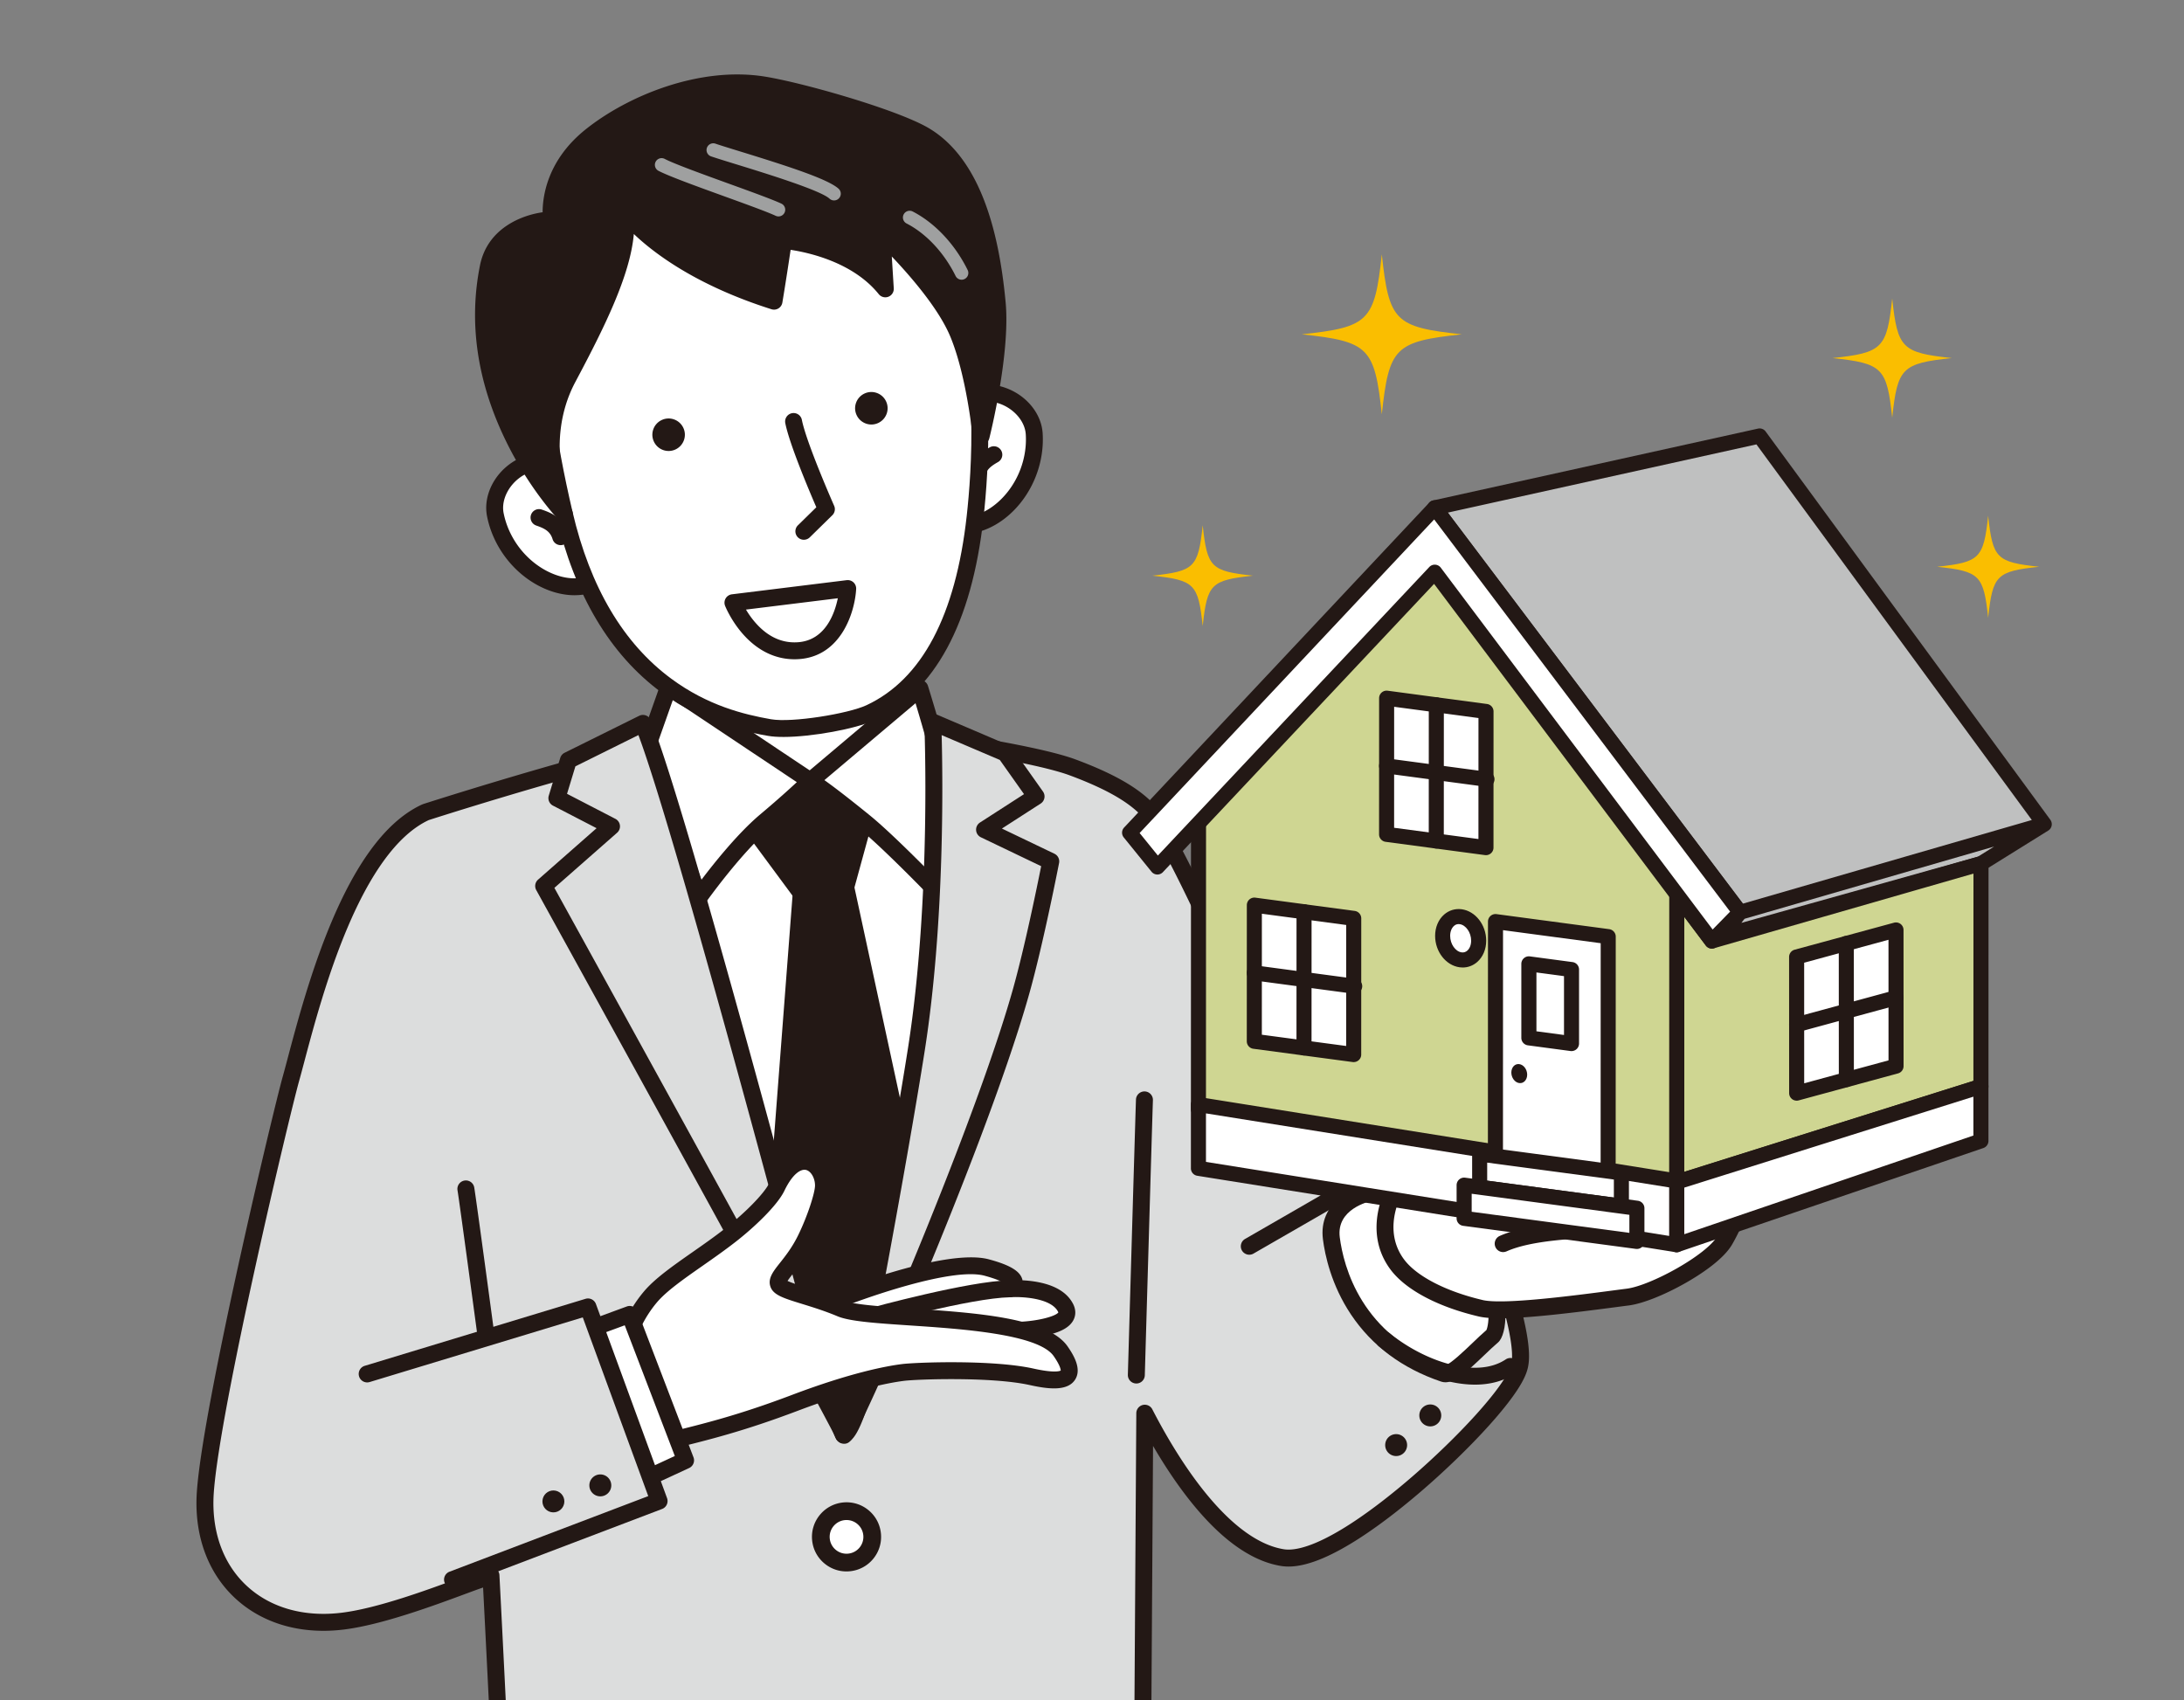 <svg id="_レイヤー_2" data-name="レイヤー 2" xmlns="http://www.w3.org/2000/svg" viewBox="0 0 1468.5 1143.28"><rect x="0" y="0" width="1468.5" height="1143.28" fill="#808080" stroke="none"/><defs><style>.cls-4{fill:#231815}.cls-6{fill:#fff}.cls-7{fill:#dcdddd}.cls-8{fill:#cfd692}.cls-9{fill:#fabe00}</style><clipPath id="clippath"><path fill="none" d="M0 0h1468.5v1143.28H0z"/></clipPath></defs><g clip-path="url(#clippath)" id="_レイヤー_1-2" data-name="レイヤー 1"><path class="cls-7" d="M999.6 827.03c-13.45-36.2-28.2-69.54-28.35-69.87a5.91 5.91 0 0 0-3.62-3.23c-1.62-.5-3.37-.28-4.81.6l-72.15 44.28c-17.93-43.02-98.14-233.7-119.71-254.97-7.12-7.03-19.24-16.55-49.97-27.93-14.83-5.49-50.2-12.64-92.3-18.64-44.98-6.42-85.16-9.81-110.25-9.29-54.3 1.11-224.71 55.71-231.93 58.03-.02 0-.04.01-.05.02-.13.04-.25.09-.38.15-.07.03-.15.06-.22.09-.02 0-.03.01-.05.02-48.66 22.83-74.43 119.89-86.81 166.53-1.32 4.98-2.47 9.29-3.47 12.86-6.34 22.66-53.6 220.81-57.49 277.93-1.82 26.79 6.51 50.38 23.47 66.41 14.43 13.64 33.96 20.84 55.96 20.84 4.32 0 8.73-.28 13.22-.84 24.91-3.11 59.46-15.91 80.11-23.56 4.43-1.64 8.26-3.06 10.81-3.93 2.47-.84 5.34-1.9 8.51-3.12 2.64 50.91 4.87 96.74 4.91 97.66a5.86 5.86 0 0 0 5.86 5.58h421.67a5.87 5.87 0 0 0 5.87-5.83l1.31-206.58c17.11 33.21 52.09 90.51 92.51 97.09 1.32.21 2.7.32 4.12.32 24.84 0 64.82-31.3 87.21-50.71 29.42-25.49 62.07-59.88 67.53-76.28 1.55-4.65 6.27-18.8-21.54-93.64z"/><path d="M999.6 827.03c-13.45-36.2-28.2-69.54-28.35-69.87a5.91 5.91 0 0 0-3.62-3.23c-1.62-.5-3.37-.28-4.81.6l-72.15 44.28c-17.93-43.02-98.14-233.7-119.71-254.97-7.12-7.03-19.24-16.55-49.97-27.93-14.83-5.49-50.2-12.64-92.3-18.64-44.98-6.42-85.16-9.81-110.25-9.29-54.3 1.11-224.71 55.71-231.93 58.03-.02 0-.04.01-.05.02-.13.04-.25.09-.38.15-.07.03-.15.06-.22.09-.02 0-.03.01-.05.02-48.66 22.83-74.43 119.89-86.81 166.53-1.32 4.98-2.47 9.29-3.47 12.86-6.34 22.66-53.6 220.81-57.49 277.93-1.82 26.79 6.51 50.38 23.47 66.41 14.43 13.64 33.96 20.84 55.96 20.84 4.32 0 8.73-.28 13.22-.84 24.91-3.11 59.46-15.91 80.11-23.56 4.43-1.64 8.26-3.06 10.81-3.93 2.47-.84 5.34-1.9 8.51-3.12 2.64 50.91 4.87 96.74 4.91 97.66a5.86 5.86 0 0 0 5.86 5.58h421.67a5.87 5.87 0 0 0 5.87-5.83l1.31-206.58c17.11 33.21 52.09 90.51 92.51 97.09 1.32.21 2.7.32 4.12.32 24.84 0 64.82-31.3 87.21-50.71 29.42-25.49 62.07-59.88 67.53-76.28 1.55-4.65 6.27-18.8-21.54-93.64z" stroke="#231815" stroke-linecap="round" stroke-linejoin="round" stroke-width="11.4" fill="none"/><path class="cls-6" d="M425.88 553.57s107.04-54.07 110.35-51.86c3.31 2.21 108.14 73.93 108.14 73.93l-85.19 359.65-133.3-381.72z"/><path class="cls-4" d="M502.06 550.99l36.66 49.58 29.93-3.99 15.95-58.23-48.55-13.24-33.99 25.88z"/><path class="cls-4" d="M538.72 606.27c-1.79 0-3.5-.85-4.58-2.31l-36.65-49.58c-1.85-2.51-1.35-6.04 1.13-7.92l33.98-25.88a5.696 5.696 0 0 1 4.95-.96l48.55 13.24c1.46.4 2.7 1.36 3.45 2.67s.95 2.87.55 4.33l-15.95 58.23a5.692 5.692 0 0 1-4.74 4.14l-29.93 3.99c-.25.03-.5.05-.75.05zm-28.73-54.15l31.31 42.36 22.85-3.05 13.45-49.08-40.33-11L510 552.12z"/><path class="cls-4" d="M538.72 600.57l29.93-3.99 43.56 201.52c1.41-.75-31.46 162.76-44.89 166.6-3.18.91-43.67-167.12-43.67-167.12l15.07-197.01z"/><path class="cls-4" d="M567.3 970.4a5.81 5.81 0 0 1-2.95-.8c-2.43-1.42-3.34-1.95-11.06-30.49-3.78-13.99-8.77-33.31-14.82-57.44-10.3-41.05-20.25-82.35-20.35-82.76-.14-.58-.19-1.18-.14-1.77l15.07-197.01a5.716 5.716 0 0 1 4.93-5.22l29.93-3.99c2.95-.38 5.7 1.54 6.32 4.45l43.36 200.58c.69 1.9.23 4.5-.56 8.96-2.71 15.36-10.81 54.72-19.59 90.4-5.02 20.38-9.57 36.77-13.52 48.71-6.68 20.19-10.57 24.88-15.02 26.15-.52.15-1.05.22-1.59.22zm-37.9-173.28c12.26 50.86 31.46 128.22 39.38 155.16 3.83-9.16 10.5-29.35 20.96-73.76 9.08-38.54 16-74.16 16.75-79.87l-42.31-195.72-20.14 2.69-14.65 191.51z"/><path class="cls-6" d="M460.09 488.46l11.03-108.14h124.7l22.47 109.97-74.34 39.73-83.86-41.56z"/><path class="cls-4" d="M543.95 535.72c-.87 0-1.73-.2-2.53-.59l-83.86-41.56a5.707 5.707 0 0 1-3.14-5.69l11.03-108.14c.3-2.91 2.75-5.12 5.67-5.12h124.69c2.71 0 5.04 1.91 5.58 4.56l22.48 109.97a5.69 5.69 0 0 1-2.9 6.17l-74.34 39.73c-.84.45-1.76.67-2.69.67zm-77.79-50.61l77.69 38.5 68-36.34-20.7-101.25H476.26l-10.11 99.09z"/><path class="cls-6" d="M586.39 1031.67c.95 9.5-5.99 17.97-15.48 18.91-9.5.95-17.96-5.98-18.91-15.48-.95-9.5 5.98-17.96 15.48-18.91 9.5-.95 17.97 5.98 18.91 15.48z"/><path class="cls-4" d="M569.15 1056.63c-5.35 0-10.49-1.83-14.68-5.26-4.8-3.93-7.79-9.5-8.4-15.68-1.27-12.75 8.07-24.16 20.82-25.43 6.18-.61 12.22 1.21 17.03 5.14 4.8 3.93 7.79 9.5 8.4 15.68.62 6.18-1.21 12.22-5.14 17.03-3.93 4.8-9.5 7.79-15.68 8.4-.79.08-1.57.12-2.35.12zm.06-34.57c-.38 0-.76.02-1.14.06-6.21.62-10.77 6.18-10.15 12.39.3 3.01 1.75 5.72 4.1 7.64 2.34 1.92 5.29 2.81 8.3 2.51 3.01-.3 5.72-1.75 7.64-4.09s2.81-5.29 2.51-8.3c-.3-3.01-1.75-5.72-4.1-7.64a11.247 11.247 0 0 0-7.15-2.56z"/><path class="cls-6" d="M449.6 461.57l95.24 63.54s-9.09 9.25-30.06 26.91-44.89 51.54-44.89 51.54l-35.58-98.76 15.3-43.23z"/><path class="cls-4" d="M469.88 609.26c-.25 0-.51-.02-.77-.05a5.707 5.707 0 0 1-4.6-3.72l-35.58-98.76a5.66 5.66 0 0 1-.01-3.83l15.3-43.23a5.732 5.732 0 0 1 3.57-3.51c1.67-.56 3.5-.31 4.96.67l95.24 63.54c1.41.94 2.33 2.47 2.51 4.16a5.71 5.71 0 0 1-1.6 4.58c-.38.39-9.52 9.65-30.45 27.28-20.15 16.97-43.67 50.14-43.91 50.47a5.718 5.718 0 0 1-4.66 2.41zm-29.53-104.48l31.27 86.8c8.64-11.41 24.62-31.41 39.48-43.92 11.92-10.04 19.99-17.36 24.67-21.74l-83.25-55.54-12.17 34.41z"/><path class="cls-6" d="M618.53 462.9l-73.69 62.21s6.62 3.34 36.45 27.58c15.96 12.97 45.89 43.9 45.89 43.9s5.57-71.47 6.67-75.88c1.1-4.41-15.32-57.8-15.32-57.8z"/><path class="cls-4" d="M627.17 602.28c-1.52 0-3-.61-4.1-1.74-.3-.31-29.88-30.83-45.39-43.44-28.22-22.93-35.22-26.8-35.5-26.95-1.71-.86-2.83-2.5-3.05-4.4-.22-1.9.56-3.77 2.02-5l73.69-62.21a5.7 5.7 0 0 1 5.28-1.11 5.68 5.68 0 0 1 3.84 3.79c16.89 54.9 15.81 59.23 15.4 60.85-.79 3.81-4.42 48-6.52 74.94a5.685 5.685 0 0 1-3.75 4.92c-.63.23-1.28.34-1.93.34zm-72.85-77.72c5.47 3.89 14.87 10.96 30.55 23.7 10.77 8.75 27.43 25.17 37.6 35.4 1.74-21.93 4.67-57.6 5.72-63.73-.23-4.19-6.18-25.76-12.6-47.09l-61.27 51.72zm73.99-5.24c-.02.06-.03.13-.04.18.01-.07.03-.13.04-.18z"/><path class="cls-9" d="M327.08 900.29s-12.36-92.03-13.83-100.86"/><path class="cls-4" d="M327.07 905.99c-2.81 0-5.26-2.08-5.64-4.94-.12-.92-12.36-92.04-13.8-100.68a5.697 5.697 0 0 1 4.69-6.56 5.697 5.697 0 0 1 6.56 4.68c1.47 8.82 13.35 97.28 13.85 101.04a5.701 5.701 0 0 1-5.66 6.46z"/><path class="cls-7" d="M432.3 486.4l-50.15 24.86-7.72 25.38 36.74 19.01-45.61 40.09s183 331.44 201.76 368.96c0 0-108.53-414.3-135.01-478.3z"/><path class="cls-4" d="M567.32 970.4c-2.1 0-4.11-1.17-5.1-3.15-18.49-36.99-199.82-365.44-201.65-368.75a5.712 5.712 0 0 1 1.23-7.04l39.34-34.58-29.32-15.17a5.698 5.698 0 0 1-2.83-6.72l7.72-25.38c.46-1.5 1.51-2.75 2.92-3.45l50.15-24.86c1.41-.7 3.06-.78 4.53-.23 1.48.55 2.66 1.7 3.26 3.16 26.33 63.63 130.82 462.11 135.26 479.04.74 2.82-.77 5.75-3.51 6.78-.66.25-1.34.37-2.01.37zM372.76 597c16.98 30.77 126.62 229.49 176.52 321.7-28.36-106.99-96.81-362.42-120.01-424.43l-42.37 21.01-5.63 18.48 32.52 16.83c1.67.87 2.81 2.5 3.04 4.37.23 1.87-.48 3.73-1.89 4.97L372.77 597z"/><path class="cls-7" d="M627.17 485.51s5.1 117.05-10.97 219.81c-11.78 75.3-45.62 258.52-48.88 259.38-.16 10.3 90.78-196.53 119.35-298.34 9.55-34.05 19.86-87.17 19.86-87.17l-44.51-21.33 34.62-22.32L676 506.36l-48.82-20.85z"/><path class="cls-4" d="M567.67 970.79c-.33 0-.68-.03-1.04-.08-2.53-.37-5.06-2.58-5.01-6.1.02-1.16.38-2.24 1-3.14 4.78-13.1 35.69-178.64 47.95-257.03 15.8-100.99 10.96-217.52 10.91-218.68a5.7 5.7 0 0 1 7.93-5.5l48.82 20.85c.97.41 1.81 1.09 2.41 1.95l20.65 29.18c.9 1.27 1.24 2.85.94 4.38-.3 1.53-1.2 2.87-2.51 3.71l-26.05 16.79 35.31 16.93a5.692 5.692 0 0 1 3.13 6.23c-.1.53-10.46 53.75-19.97 87.63-16.18 57.68-50.09 142.24-68.87 187.51-12.16 29.34-24.36 57.59-34.33 79.56-4.58 10.08-8.5 18.4-11.34 24.05-3.94 7.85-5.9 11.76-9.95 11.76zm65.49-476.53c.79 29.5 2.09 126.18-11.33 211.94-5.6 35.81-16.72 99.21-27.66 157.77-3.94 21.06-7.54 39.85-10.63 55.35 28.39-63.89 78.15-185.04 97.63-254.5 7.81-27.83 16.24-69.08 18.9-82.4L659.55 563a5.703 5.703 0 0 1-3.23-4.78c-.13-2.06.87-4.03 2.6-5.15l29.62-19.09-16.28-23-39.12-16.7z"/><path class="cls-9" d="M764.05 924.56s4.71-162.92 5.45-184.99"/><path class="cls-4" d="M764.06 930.26h-.17a5.691 5.691 0 0 1-5.53-5.86c.05-1.63 4.72-163.19 5.45-185.02.11-3.15 2.77-5.61 5.89-5.51 3.15.11 5.61 2.74 5.51 5.89-.73 21.8-5.4 183.34-5.45 184.97a5.702 5.702 0 0 1-5.69 5.54z"/><path class="cls-6" d="M645.3 353.3c25.2 1.81 52.29-27.51 50.08-61.68-1.39-21.4-32.42-37.5-49.27-19.56-6.2 6.61-13.18 16.61-15.41 21.21"/><path class="cls-4" d="M647.49 359.05c-.87 0-1.73-.03-2.59-.09-3.13-.22-5.48-2.94-5.26-6.07a5.677 5.677 0 0 1 6.07-5.26c9.12.66 19.14-3.72 27.48-12 11.38-11.31 17.56-27.62 16.52-43.65-.56-8.58-7.71-17-17.38-20.48-4.03-1.44-14.24-3.91-22.07 4.44-6.12 6.52-12.63 16.08-14.43 19.8a5.663 5.663 0 0 1-7.58 2.64 5.672 5.672 0 0 1-2.64-7.58c2.44-5.06 9.77-15.59 16.38-22.63 8.63-9.19 21.41-11.94 34.19-7.35 14.03 5.04 24.03 17.26 24.88 30.43 1.25 19.25-6.17 38.86-19.85 52.44-9.93 9.86-22.08 15.37-33.71 15.37z"/><path class="cls-6" d="M668.32 305.71c-4.92 2.83-10.98 6.68-11.92 15.35"/><path class="cls-4" d="M656.4 326.75c-.21 0-.41-.01-.62-.03a5.675 5.675 0 0 1-5.03-6.26c1.3-11.95 10.04-16.97 14.74-19.67a5.678 5.678 0 0 1 5.65 9.85c-4.78 2.74-8.48 5.29-9.1 11.04a5.688 5.688 0 0 1-5.64 5.07z"/><path class="cls-6" d="M397.29 392.81c-23.89 8.22-57.6-13.16-64.24-46.76-4.15-21.04 21.71-44.56 42.59-31.55 7.69 4.79 17 12.67 20.34 16.55"/><path class="cls-4" d="M386.42 400.24c-8.58 0-17.69-2.55-26.29-7.5-16.71-9.62-28.91-26.66-32.65-45.59-2.55-12.94 3.97-27.33 16.23-35.8 11.17-7.71 24.23-8.34 34.93-1.67 8.19 5.1 17.98 13.41 21.64 17.67a5.684 5.684 0 0 1-.61 8.01 5.684 5.684 0 0 1-8.01-.61c-2.69-3.13-11.44-10.7-19.03-15.43-9.72-6.05-18.95-1.05-22.47 1.38-8.46 5.84-13.21 15.82-11.54 24.25 3.11 15.75 13.27 29.94 27.17 37.94 10.19 5.86 20.99 7.52 29.64 4.54 2.97-1.02 6.2.56 7.22 3.52 1.02 2.97-.56 6.2-3.52 7.22-4 1.38-8.29 2.05-12.72 2.05z"/><path class="cls-6" d="M362.42 348.01c5.36 1.86 12.03 4.53 14.56 12.87"/><path class="cls-4" d="M376.98 366.56c-2.44 0-4.69-1.58-5.43-4.03-1.68-5.53-5.79-7.35-10.99-9.16a5.684 5.684 0 0 1-3.5-7.23 5.684 5.684 0 0 1 7.23-3.5c5.12 1.78 14.64 5.09 18.14 16.59.91 3-.78 6.17-3.78 7.08-.55.17-1.11.25-1.65.25z"/><path class="cls-6" d="M363.73 221.19c-1.79 34.27 4.9 77.96 15.7 124.23 28.39 121.57 108.59 138.66 138 143.79 15.43 2.69 54.37-3.71 67.59-9.89 43.38-20.29 63.83-70.57 70.64-131.88 4.47-40.2 7-107.57-12.45-149.8-19.44-42.23-83.08-148.1-180.89-73.46-57.36 43.77-95.36 35.09-98.6 97z"/><path class="cls-4" d="M526.68 495.52c-3.9 0-7.39-.22-10.22-.72-11.5-2.01-42.06-7.35-71.78-29.26-34.49-25.43-58.3-65.41-70.78-118.84-12.15-52.05-17.48-94.38-15.84-125.81 2.36-45.18 23.48-56.28 52.7-71.63 14.07-7.39 30.01-15.77 48.13-29.59 30.9-23.58 61.4-31.84 90.67-24.56 53.73 13.36 87.01 74.49 98.82 100.16 21.74 47.23 16.29 122.59 12.93 152.8-7.92 71.28-32.78 117.18-73.88 136.4-11.89 5.56-41.46 11.06-60.75 11.06zM363.73 221.19l5.67.3c-1.59 30.36 3.65 71.63 15.56 122.64 11.84 50.73 34.2 88.5 66.46 112.28 24.43 18.01 48.64 24 66.99 27.21 14.14 2.47 51.99-3.73 64.21-9.44 37.27-17.43 59.95-60.28 67.4-127.36 3.25-29.27 8.59-102.16-11.96-146.8-8.68-18.86-40.93-81.37-91.25-93.88-25.76-6.41-53.02 1.19-81.04 22.57-18.87 14.4-35.98 23.39-49.73 30.62-28.77 15.12-44.62 23.44-46.64 62.17l-5.67-.3z"/><path class="cls-6" d="M570.01 395.73s-2.16 39.15-32.54 41.74c-30.83 2.63-44.65-32.22-44.65-32.22l77.19-9.52z"/><path class="cls-4" d="M534.2 443.29c-13.04 0-25.04-5.9-34.9-17.21-7.86-9.01-11.61-18.34-11.76-18.73-.65-1.63-.5-3.48.39-4.99s2.44-2.52 4.19-2.74l77.19-9.52c1.67-.2 3.34.34 4.57 1.49a5.646 5.646 0 0 1 1.79 4.46c-.84 15.24-9.81 44.7-37.73 47.08-1.26.11-2.51.16-3.75.16zm-32.62-33.4c1.6 2.68 3.76 5.86 6.49 8.95 8.4 9.52 18.13 13.88 28.92 12.96 18.06-1.54 24.27-19.42 26.35-29.53l-61.76 7.62z"/><path class="cls-6" d="M540.5 357.26l15.16-14.87s-18.81-42.53-22.07-58.98"/><path class="cls-4" d="M540.5 362.94a5.674 5.674 0 0 1-3.98-9.73l12.37-12.13c-4.66-10.76-18.06-42.37-20.87-56.56a5.682 5.682 0 0 1 4.47-6.68 5.682 5.682 0 0 1 6.68 4.47c3.1 15.65 21.51 57.36 21.7 57.78.96 2.16.47 4.7-1.22 6.35l-15.16 14.87a5.682 5.682 0 0 1-3.98 1.62zm55.23-93.18c2.63 5.43.35 11.96-5.08 14.59-5.43 2.63-11.96.35-14.59-5.08-2.63-5.43-.35-11.96 5.08-14.59 5.43-2.63 11.96-.35 14.59 5.08zm-136.32 17.8c2.63 5.43.35 11.96-5.08 14.59-5.43 2.63-11.96.35-14.59-5.08-2.63-5.43-.35-11.96 5.08-14.59 5.43-2.63 11.96-.35 14.59 5.08z"/><path class="cls-4" d="M644.06 223.71c11.58 27.47 15.65 69.63 15.65 69.63s14-55.66 10.83-89.5c-4.25-45.42-16.34-95.86-51.71-114.34-22.16-11.58-80.08-28.35-105.55-32.41-41.41-6.6-87.7 11.76-115.93 34.34-31.57 25.25-26.5 56.47-26.5 56.47s-36.35.87-42.52 31.61c-19.05 94.9 53.94 168.46 51.12 165.91 0 0-21.33-46.61 2.43-91.25 22.32-41.94 43-83.9 38.26-111.97 0 0 25.36 36.54 100.35 60.31 0 0 2.68-15.84 6.35-40.83 0 0 44.76 3.03 68.48 32.54l-2.25-36.44s38.43 36.11 51 65.93z"/><path class="cls-4" d="M379.54 351.17c-1.39 0-2.78-.51-3.92-1.54-.29-.26-.55-.55-.78-.87l-.07-.08c-7.75-8.71-22.64-27.24-35.22-53.46-18.84-39.25-24.49-78.55-16.8-116.83 4.9-24.38 27.15-33.54 42.1-35.67.01-11.09 3.33-35.25 28.94-55.73 28.39-22.7 76.61-42.49 120.37-35.51 24.51 3.91 83.56 20.59 107.29 32.99 17.31 9.04 30.83 25.88 40.19 50.05 7.19 18.58 11.95 41.08 14.54 68.79 3.22 34.42-10.39 89.11-10.98 91.42-.67 2.68-3.19 4.48-5.93 4.28a5.687 5.687 0 0 1-5.23-5.12c-.04-.41-4.13-41.64-15.23-67.97-7.95-18.85-27.11-40.76-39.17-53.44l1.32 21.4a5.69 5.69 0 0 1-3.62 5.65c-2.31.89-4.93.19-6.48-1.74-17.26-21.47-47.23-27.99-59.25-29.8-3.22 21.62-5.53 35.33-5.56 35.48a5.684 5.684 0 0 1-7.32 4.47c-50.2-15.91-78.69-37.4-92.55-50.6-2.44 27.95-19.91 63.03-39.33 99.51-22.18 41.68-2.48 85.78-2.28 86.22h-.01c1.72 3.52-.74 6.13-1.07 6.46a5.622 5.622 0 0 1-3.97 1.65zM495.53 61.4c-35.45 0-71.85 16.23-94.65 34.46-11.92 9.54-19.66 21.01-22.99 34.1-2.5 9.83-1.46 16.98-1.45 17.05.25 1.61-.21 3.27-1.26 4.52-1.05 1.25-2.58 2-4.21 2.04-1.29.04-31.9 1.21-37.09 27.05-7.19 35.81-1.84 72.71 15.91 109.68a229.21 229.21 0 0 0 16.52 28.83c-2.79-18.31-2.51-43.12 10.54-67.64 21.5-40.4 42.12-82.05 37.68-108.36-.44-2.62.99-5.2 3.46-6.21 2.46-1 5.29-.16 6.81 2.02.05.07 6.33 8.88 21.39 20.39 13.14 10.04 35.68 24.13 69.77 35.7a2389.8 2389.8 0 0 0 5.26-34.19c.43-2.93 3.03-5.06 6-4.84 1.67.11 36.08 2.69 61.51 23.57l-1.32-21.45a5.697 5.697 0 0 1 3.25-5.49c2.11-.99 4.61-.59 6.3 1 1.6 1.51 39.45 37.28 52.35 67.86 5.09 12.08 8.75 26.7 11.28 39.56 3.1-17.94 5.86-40.18 4.31-56.69-5.51-58.89-21.89-95.84-48.69-109.83-20.89-10.91-78.01-27.72-103.82-31.84-5.55-.88-11.19-1.3-16.84-1.3z"/><path d="M646.59 188.08c-1.67 0-3.27-.93-4.06-2.52-7.7-15.61-19.71-28.48-32.96-35.3a4.524 4.524 0 0 1-1.95-6.09 4.524 4.524 0 0 1 6.09-1.95c14.94 7.69 28.4 22.03 36.93 39.34a4.52 4.52 0 0 1-2.06 6.05c-.64.32-1.32.47-1.99.47zm-85.78-53.31c-1.09 0-2.19-.39-3.05-1.19-6.19-5.68-43.04-17.03-62.83-23.13-7.05-2.17-13.13-4.05-16.89-5.33a4.52 4.52 0 0 1 2.93-8.55c3.62 1.24 9.65 3.09 16.62 5.24 32.05 9.87 59.16 18.58 66.28 25.1a4.531 4.531 0 0 1 .28 6.39c-.89.97-2.11 1.47-3.33 1.47zm-37.34 10.76c-.64 0-1.29-.14-1.9-.42-5.73-2.67-19.74-7.74-34.57-13.11-18.31-6.63-37.24-13.49-44.23-17.13-2.21-1.16-3.07-3.89-1.92-6.1s3.88-3.07 6.1-1.92c6.45 3.37 25.93 10.42 43.12 16.65 15.02 5.44 29.21 10.58 35.3 13.41a4.52 4.52 0 0 1 2.19 6 4.517 4.517 0 0 1-4.1 2.61z" fill="#9fa0a0"/><path class="cls-6" d="M556.67 876.58s78.13-32.01 106.82-24.28 15.5 14.28 15.5 14.28 29.75-2.22 37.47 12.75c7.15 13.87-32.09 15.2-32.09 15.2"/><path class="cls-4" d="M684.37 900.24c-3.06 0-5.59-2.43-5.69-5.51a5.699 5.699 0 0 1 5.5-5.89c14.85-.52 26-4.07 27.43-6.37-.03-.1-.09-.27-.22-.52-4.87-9.44-25.24-10.17-31.99-9.68-2.76.2-5.38-1.56-6.05-4.25-.51-2.04.08-4.11 1.51-5.48-1.86-1.09-5.59-2.78-12.85-4.74-22-5.92-81.94 15.35-103.17 24.05-2.91 1.2-6.24-.2-7.44-3.11-1.19-2.91.2-6.24 3.11-7.44 3.26-1.34 80.25-32.64 110.46-24.51 14.53 3.91 21.38 8.16 22.56 14.08 2.46.13 5.26.38 8.17.83 13.05 2.05 21.73 7.1 25.81 15.01 2.01 3.9 2 7.95-.03 11.41-3.01 5.12-9.96 8.46-21.9 10.51-7.73 1.33-14.74 1.58-15.04 1.59h-.2z"/><path class="cls-6" d="M585.14 885.4s66.86-18.35 93.84-18.82"/><path class="cls-4" d="M585.14 891.1c-2.5 0-4.8-1.66-5.49-4.19-.83-3.04.95-6.17 3.99-7.01 2.76-.76 67.86-18.55 95.25-19.02 3.15-.07 5.74 2.45 5.8 5.6s-2.45 5.74-5.6 5.8c-25.97.45-91.77 18.44-92.43 18.62-.5.14-1.01.2-1.51.2z"/><path class="cls-6" d="M417.46 917.34s2.21-24.28 19.86-45.24c10.68-12.68 33.03-25.44 53.47-41.32 13.36-10.37 27.51-24.33 31.5-32.62 13.75-28.63 31.4-16.49 31.4-1.04 0 6.53-5.89 23.79-12.14 36.41-8.54 17.26-19.77 24.7-18.16 29.73 1.61 5.03 20.97 7.72 41.93 16.55 20.97 8.83 129.41 2.37 147.82 28.75 16.55 23.72-6.49 20.1-19.47 17.22-27.08-6.01-77.59-4.04-86.42-2.94-8.83 1.1-32.05 5.03-72.88 20.48-40.2 15.21-64.05 20.48-92.69 27.59-21.45 5.32-23.13-8.34-24.23-28.2"/><path class="cls-4" d="M433.43 977.77c-4.71 0-8.61-1.17-11.78-3.51-8.49-6.27-9.23-19.53-9.88-31.23a5.71 5.71 0 0 1 5.38-6.01c3.15-.18 5.83 2.23 6.01 5.38.6 10.73 1.4 19.84 5.27 22.69 2.19 1.61 6.19 1.71 11.9.29l8.52-2.1c24.52-6.03 47.69-11.72 83.52-25.28 39.59-14.98 63.47-19.46 74.19-20.8 9.45-1.18 60.82-3.08 88.36 3.03 13.6 3.01 17.43 1.8 18.3 1.33 0-.74-.38-3.48-4.74-9.73-10.36-14.85-62.25-18.3-96.58-20.59-22.63-1.51-40.51-2.7-48.77-6.18-8.53-3.59-17-6.2-23.8-8.3-12.58-3.88-19.5-6.01-21.35-11.77-1.75-5.46 1.88-10.05 6.48-15.86 3.61-4.56 8.09-10.23 12-18.13 6.5-13.15 11.55-29.01 11.55-33.89s-2.68-9.67-6.1-10.45c-3.38-.77-8.96 2.49-14.47 13.95-4.72 9.83-20.04 24.49-33.14 34.65-7.36 5.71-14.85 10.95-22.09 16.01-12.4 8.67-24.11 16.86-30.52 24.47-16.21 19.25-18.52 41.87-18.55 42.1-.3 3.13-3.07 5.44-6.2 5.14a5.702 5.702 0 0 1-5.15-6.19c.1-1.06 2.58-26.32 21.18-48.4 7.37-8.76 19.68-17.36 32.7-26.47 7.13-4.98 14.49-10.14 21.63-15.68 13.79-10.7 26.62-23.85 29.85-30.58 3.43-7.14 12.95-23.39 27.27-20.14 8.67 1.97 14.97 11.04 14.97 21.56 0 8.16-6.61 26.57-12.73 38.94-4.44 8.98-9.55 15.44-13.28 20.15-1.36 1.72-2.96 3.74-3.84 5.12 2.67 1.32 8.37 3.08 13.12 4.54 7.05 2.17 15.82 4.88 24.87 8.69 6.5 2.74 25.25 3.99 45.11 5.31 42.97 2.86 91.68 6.1 105.17 25.44 4.4 6.31 9.7 15.51 4.95 22.6-5.23 7.81-18.26 6.12-30.33 3.45-25.78-5.71-75.73-3.94-84.48-2.85-10.21 1.28-33.08 5.59-71.57 20.15-36.48 13.8-59.97 19.58-84.84 25.69-2.8.69-5.62 1.38-8.5 2.1-3.54.88-6.74 1.32-9.64 1.32z"/><path class="cls-6" d="M387.85 896.89l35.53-13.05 37.59 98.1-39.73 18.4"/><path class="cls-4" d="M421.25 1006.04a5.704 5.704 0 0 1-2.4-10.88l34.89-16.15-33.67-87.88-30.25 11.11c-2.95 1.09-6.23-.43-7.32-3.39s.43-6.23 3.39-7.32l35.53-13.05c2.93-1.08 6.17.4 7.29 3.31l37.59 98.1c1.07 2.8-.21 5.95-2.93 7.21l-39.73 18.39c-.77.36-1.59.53-2.39.53z"/><path class="cls-7" d="M246.9 923.83l148.45-45.05 47.82 130.52-138.89 52.83"/><path class="cls-4" d="M304.28 1067.83c-2.3 0-4.46-1.4-5.33-3.67a5.697 5.697 0 0 1 3.3-7.35l133.63-50.83-44.03-120.17-143.3 43.48c-3.02.92-6.2-.79-7.11-3.8-.91-3.01.79-6.2 3.8-7.11l148.45-45.05c2.89-.88 5.97.66 7.01 3.49l47.82 130.52a5.705 5.705 0 0 1-3.33 7.29l-138.89 52.83c-.67.25-1.35.37-2.03.37z"/><path class="cls-4" d="M411.02 998.77a7.37 7.37 0 1 1-14.74 0 7.37 7.37 0 0 1 14.74 0zm558.06-47.04a7.37 7.37 0 1 1-14.74 0 7.37 7.37 0 0 1 14.74 0zm-22.95 19.95a7.37 7.37 0 1 1-14.74 0 7.37 7.37 0 0 1 14.74 0z"/><circle class="cls-4" cx="372.11" cy="1009.59" r="7.37" transform="rotate(-76.72 372.082 1009.578)"/><path class="cls-9" d="M982.91 224.8c-45.03 4.84-48.95 8.76-53.79 53.79-4.84-45.03-8.76-48.95-53.79-53.79 45.03-4.84 48.95-8.76 53.79-53.79 4.84 45.03 8.76 48.95 53.79 53.79zm329.46 15.96c-33.55 3.6-36.47 6.52-40.07 40.07-3.6-33.55-6.52-36.47-40.07-40.07 33.55-3.6 36.47-6.52 40.07-40.07 3.6 33.55 6.52 36.47 40.07 40.07zm58.76 140.33c-28.73 3.09-31.23 5.59-34.32 34.32-3.09-28.73-5.59-31.23-34.32-34.32 28.73-3.09 31.23-5.59 34.32-34.32 3.09 28.73 5.59 31.23 34.32 34.32zm-528.57 5.99c-28.36 3.05-30.83 5.51-33.87 33.87-3.05-28.36-5.51-30.83-33.87-33.87 28.36-3.05 30.83-5.51 33.87-33.87 3.05 28.36 5.51 30.83 33.87 33.87z"/><path class="cls-6" d="M1003.61 898.3c-10.25 8.61-26.61 27.37-32.81 25.27-56.31-19.07-72.27-64.96-75.6-90.89s27.93-31.26 27.93-31.26l22.61.67s37.24 24.39 51.21 48.33c13.97 23.94 9.42 45.56 6.65 47.89z"/><path class="cls-4" d="M971.86 929.45c-.99 0-1.95-.15-2.89-.47-26.07-8.83-46.46-24-60.58-45.1-13.32-19.9-17.53-40.16-18.85-50.47-3.18-24.81 19.95-35.45 32.63-37.6.37-.06.74-.09 1.12-.08l22.61.67c1.05.03 2.07.35 2.95.93 1.57 1.03 38.54 25.41 53.01 50.23 14.26 24.45 11.56 49.94 5.39 55.12-2.71 2.28-5.94 5.37-9.36 8.64-11.46 10.97-19.34 18.14-26.05 18.14zm-48.27-122.31c-3.69.76-25.15 6-22.74 24.82 2.49 19.39 14.4 66.49 71.17 86.02 3.51-1.03 12.89-10 18-14.9 3.36-3.22 6.55-6.27 9.42-8.72 1.77-3.76 4.04-21.43-7.41-41.07-11.69-20.04-41.49-41.04-48.1-45.55l-20.34-.6z"/><path class="cls-6" d="M995.63 879.68c16.65 3.9 72.19-4.12 98.88-7.54 17.29-2.22 56.31-23.06 65.18-38.13 12.72-21.63 24.5-63.85 24.5-63.85l-246.02 28.99s-16.15 27.18 1.16 50.82c9.09 12.41 29.82 23.5 56.31 29.71z"/><path class="cls-4" d="M1008.75 886.4c-5.97 0-10.89-.36-14.42-1.19-27.81-6.52-49.53-18.14-59.6-31.88-19.3-26.36-2.2-55.83-1.46-57.07.9-1.52 2.46-2.53 4.22-2.74l246.02-28.99a5.686 5.686 0 0 1 6.14 7.17c-.49 1.75-12.12 43.18-25.07 65.2-6.22 10.58-22.42 20.8-31.53 25.95-14.21 8.04-28.7 13.76-37.82 14.93-2.82.36-5.96.77-9.34 1.22-29.07 3.82-58.32 7.4-77.14 7.4zm-11.83-12.25c13.88 3.25 61.76-3.04 87.49-6.42 3.39-.45 6.54-.86 9.37-1.22 16.13-2.07 53.44-22.51 61.01-35.38 8.88-15.1 17.45-41.12 21.5-54.32l-234.48 27.63c-3.12 6.58-10.15 25.44 2.09 42.17 8.36 11.42 28.18 21.71 53.02 27.53z"/><path class="cls-6" d="M1010.7 836.23c17.96-7.98 47.89-9.2 71.83-10.2 23.94-1 33.81 4.99 46.78-7.98 12.97-12.97 42.84-40.1 46.89-25.94 2 6.98-9.2 26.49-15.19 33.48"/><path class="cls-4" d="M1010.71 841.91c-2.18 0-4.25-1.26-5.19-3.37a5.691 5.691 0 0 1 2.88-7.5c18.88-8.39 49.23-9.65 73.62-10.67h.28c7.13-.31 12.94-.01 18.07.24 11.99.6 17.47.88 24.93-6.58 23.12-23.12 39.54-33.62 48.82-31.22 3.72.96 6.4 3.71 7.55 7.74 3.16 11.06-11.98 33.65-16.33 38.73a5.684 5.684 0 0 1-8.01.62 5.684 5.684 0 0 1-.62-8.01c6.52-7.61 14.67-23.95 14.05-28.11-4.14.16-17.8 8.65-37.43 28.28-11.03 11.03-20.96 10.53-33.54 9.89-4.88-.25-10.41-.52-17.02-.25h-.28c-23.42.99-52.58 2.2-69.48 9.71-.75.33-1.53.49-2.3.49z"/><path class="cls-6" d="M1081.42 808.07s6.98 8.98 6.98 13.97"/><path class="cls-4" d="M1088.41 827.72c-3.14 0-5.68-2.54-5.68-5.68-.04-1.61-2.85-6.71-5.79-10.48a5.682 5.682 0 0 1 1-7.97 5.683 5.683 0 0 1 7.97 1c1.92 2.47 8.18 11.02 8.18 17.45 0 3.14-2.54 5.68-5.68 5.68z"/><path class="cls-6" d="M1093.39 814.06s17.96-9.98 25.94-15.96"/><path class="cls-4" d="M1093.4 819.74c-2 0-3.93-1.05-4.97-2.92a5.673 5.673 0 0 1 2.21-7.72c.18-.1 17.71-9.86 25.29-15.54a5.67 5.67 0 0 1 7.95 1.14 5.68 5.68 0 0 1-1.14 7.95c-8.2 6.15-25.84 15.97-26.59 16.38-.87.49-1.82.72-2.75.72z"/><path fill="#bfc0c0" d="M1157.61 629.51L1332 580.7l42.54-26.49-204.57 59.21 204.57-59.21-191.41-261.06-218.41 48.29 205.25 271.98-12.36 16.09z"/><path class="cls-4" d="M1157.61 634.57c-1.65 0-3.23-.81-4.19-2.23a5.062 5.062 0 0 1 .18-5.92l10.01-13.03-202.93-268.91a5.072 5.072 0 0 1-.71-4.8c.6-1.62 1.97-2.82 3.66-3.19l218.41-48.29c1.96-.43 3.99.33 5.17 1.95l191.36 260.99c.19.25.36.52.5.81a5.115 5.115 0 0 1 .41 3.34c-.04.18-.09.35-.15.53 0 .02-.01.04-.02.06v.01a5.051 5.051 0 0 1-2 2.53c-.03.02-.06.04-.08.05l-42.52 26.47c-.41.25-.85.45-1.31.58l-174.39 48.82c-.45.13-.91.19-1.36.19zm15.36-16.75l-2.09 2.72 159.06-44.53 10.89-6.78-167.86 48.58zM973.5 344.68l198.41 262.92 194.27-56.23L1181 298.81l-207.5 45.87z"/><path class="cls-8" d="M1151.04 632.77l-23.59-31.41-.06 192.73v.76l204.57-64.35.04-149.8-180.96 52.07z"/><path class="cls-4" d="M1127.39 799.91c-1.06 0-2.11-.33-2.99-.98a5.059 5.059 0 0 1-2.07-4.08v-.76l.06-192.73c0-2.18 1.39-4.11 3.46-4.8s4.34.02 5.65 1.76l21.5 28.62 177.61-51.11c1.53-.44 3.17-.14 4.44.82s2.02 2.45 2.02 4.04l-.04 149.8c0 2.21-1.43 4.16-3.54 4.83l-204.57 64.35c-.5.16-1.01.23-1.52.23zm5.11-183.39l-.05 171.43 194.45-61.17.04-139.37-174.5 50.21c-2.02.58-4.18-.14-5.45-1.82l-14.49-19.29z"/><path class="cls-6" d="M1127.38 836.96l204.57-69.8.01-32.28v-4.38l-204.57 64.35-.01 42.11z"/><path class="cls-4" d="M1127.38 842.02a5.057 5.057 0 0 1-5.06-5.06v-42.11a5.1 5.1 0 0 1 3.55-4.83l204.57-64.35c1.54-.48 3.21-.21 4.51.75 1.3.95 2.07 2.47 2.07 4.08v36.66a5.091 5.091 0 0 1-3.44 4.79l-204.57 69.8c-.53.18-1.08.27-1.63.27zm5.07-43.46v31.33l194.44-66.35V737.4l-194.44 61.17z"/><path class="cls-8" d="M1127.45 583.91l-29.99-38.7-3.43-4.57v-.86l-.73-.1-131.22-174.66-134.92 144.09-21.28 22.51-.06 214.14 321.57 51.38.06-213.23z"/><path class="cls-4" d="M1127.39 802.2c-.27 0-.53-.02-.8-.06l-321.57-51.38a5.053 5.053 0 0 1-4.26-5l.06-214.14c0-1.29.5-2.54 1.38-3.47l21.28-22.51 134.9-144.07a5.058 5.058 0 0 1 3.97-1.59c1.49.08 2.87.82 3.77 2.01l130.19 173.28c1.39.7 2.4 2.02 2.69 3.58l2.5 3.33 29.95 38.64c.69.89 1.06 1.98 1.06 3.1l-.06 213.23c0 1.48-.65 2.89-1.78 3.85-.92.79-2.09 1.21-3.28 1.21zm-316.51-60.76l311.45 49.77.06-205.57-28.93-37.33-3.48-4.63c-.12-.16-.23-.33-.33-.5-.14-.15-.27-.3-.39-.46L961.65 372.88l-130.8 139.69-19.91 21.06-.06 207.81z"/><path class="cls-6" d="M805.82 742.71l-.01 42.87 321.57 51.38.01-42.87-321.57-51.38z"/><path class="cls-4" d="M1127.38 842.02c-.27 0-.53-.02-.8-.06l-321.57-51.38a5.053 5.053 0 0 1-4.26-5v-42.87a5.082 5.082 0 0 1 5.87-5l321.57 51.38c2.46.39 4.26 2.51 4.26 5v42.87a5.098 5.098 0 0 1-1.79 3.85c-.92.79-2.09 1.21-3.28 1.21zm-316.51-60.76l311.45 49.77v-32.62l-311.44-49.77v32.62zm138.07-390.41a5.1 5.1 0 0 1-3.47-1.37 5.057 5.057 0 0 1-.22-7.15l9.2-9.78c1-1.06 2.34-1.59 3.69-1.59h.1a5.057 5.057 0 0 1 3.58 8.52l-9.2 9.78c-1 1.06-2.34 1.59-3.69 1.59z"/><path class="cls-6" d="M964.71 369.03l-6.57 6.98 6.57-6.98z"/><path class="cls-4" d="M958.14 381.07a5.1 5.1 0 0 1-3.47-1.37 5.025 5.025 0 0 1-1.59-3.68c0-1.24.45-2.49 1.37-3.47l6.57-6.98a5.057 5.057 0 0 1 7.15-.22c1.06.99 1.59 2.34 1.59 3.68 0 1.24-.45 2.49-1.37 3.47l-6.57 6.98c-1 1.06-2.34 1.59-3.69 1.59z"/><path class="cls-6" d="M1169.97 613.42L964.72 341.44 759.55 559.89l18.69 23.08 186.47-198.22 186.33 248.02 18.93-19.35z"/><path class="cls-4" d="M1151.04 637.83c-.11 0-.22 0-.33-.01-1.47-.1-2.83-.83-3.72-2.01L964.26 392.6 781.91 586.44c-1 1.06-2.42 1.64-3.87 1.59a5.074 5.074 0 0 1-3.75-1.87l-18.69-23.08a5.065 5.065 0 0 1 .24-6.65l205.17-218.45a5.065 5.065 0 0 1 7.73.41l205.25 271.99c1.51 2 1.33 4.8-.42 6.59l-18.93 19.35c-.96.98-2.26 1.52-3.62 1.52zM964.71 379.69h.28c1.49.08 2.87.82 3.77 2.01l182.8 243.3 11.76-12.02-199.01-263.72-198.04 210.86 12.27 15.15 182.5-194a5.053 5.053 0 0 1 3.69-1.59z"/><path class="cls-6" d="M1081.31 793.23l-75.8-10.13.05-163.44 75.8 10.13-.05 163.44z"/><path class="cls-4" d="M1081.31 798.29c-.22 0-.45-.01-.67-.04l-75.8-10.12a5.067 5.067 0 0 1-4.39-5.02l.05-163.44a5.068 5.068 0 0 1 5.73-5.02l75.79 10.12c2.51.34 4.39 2.48 4.39 5.02l-.05 163.44a5.057 5.057 0 0 1-5.06 5.06zm-70.74-19.62l65.68 8.77.04-153.23-65.67-8.77-.04 153.23z"/><path class="cls-4" d="M1026.86 722.6c0 3.52-2.39 6.06-5.33 5.66-2.94-.39-5.33-3.57-5.32-7.09 0-3.52 2.39-6.06 5.33-5.66 2.94.39 5.33 3.57 5.32 7.09z"/><path class="cls-6" d="M994.25 632.51c0 8.01-5.43 13.78-12.12 12.88-6.69-.89-12.11-8.11-12.11-16.12 0-8.01 5.43-13.78 12.12-12.88 6.69.89 12.11 8.11 12.11 16.12z"/><path class="cls-4" d="M983.49 650.55c-.67 0-1.35-.04-2.03-.14-9.26-1.24-16.5-10.52-16.5-21.14 0-5.74 2.2-10.96 6.04-14.32 3.29-2.88 7.48-4.15 11.81-3.57 9.26 1.24 16.5 10.52 16.5 21.14 0 5.74-2.2 10.96-6.04 14.32-2.77 2.43-6.19 3.71-9.77 3.71zm-2.72-29.19c-1.15 0-2.2.4-3.11 1.21-1.64 1.44-2.59 3.88-2.59 6.71 0 5.46 3.53 10.54 7.72 11.1 1.43.19 2.71-.2 3.8-1.16 1.64-1.44 2.59-3.88 2.59-6.71 0-5.46-3.53-10.55-7.72-11.1-.23-.03-.46-.05-.69-.05z"/><path class="cls-6" d="M1090.21 811.02l-95.3-12.73.01-22.34 95.3 12.73-.01 22.34z"/><path class="cls-4" d="M1090.21 816.08c-.22 0-.45-.01-.67-.04l-95.3-12.73a5.067 5.067 0 0 1-4.39-5.02v-22.33c0-1.46.64-2.85 1.73-3.81 1.1-.96 2.55-1.4 4-1.21l95.3 12.73c2.51.34 4.39 2.48 4.39 5.02v22.33c0 1.46-.64 2.85-1.73 3.81-.93.81-2.11 1.25-3.33 1.25zm-90.24-22.22l85.18 11.38v-12.12l-85.18-11.38v12.12z"/><path class="cls-6" d="M1100.64 834.74l-116.17-15.51.01-22.34 116.17 15.52-.01 22.33z"/><path class="cls-4" d="M1100.64 839.8c-.22 0-.45-.01-.67-.04L983.8 824.24a5.067 5.067 0 0 1-4.39-5.02v-22.33c0-1.46.64-2.85 1.73-3.81 1.1-.96 2.55-1.4 4-1.21l116.17 15.52c2.51.34 4.39 2.48 4.39 5.02v22.33c0 1.46-.64 2.85-1.73 3.81-.93.81-2.11 1.25-3.33 1.25zm-111.1-25l106.04 14.17v-12.12l-106.04-14.17v12.12z"/><path class="cls-6" d="M999.15 569.95l-66.82-8.93.03-91.56 66.82 8.92-.03 91.57z"/><path class="cls-4" d="M999.15 575.01c-.22 0-.45-.01-.67-.04l-66.82-8.93a5.067 5.067 0 0 1-4.39-5.02l.03-91.57a5.068 5.068 0 0 1 5.73-5.02l66.82 8.93c2.51.34 4.39 2.48 4.39 5.02l-.03 91.57a5.057 5.057 0 0 1-5.06 5.06zm-61.76-18.41l56.7 7.57.02-81.36-56.7-7.57-.02 81.36z"/><path class="cls-6" d="M932.34 515l66.83 8.93"/><path class="cls-4" d="M999.17 528.99c-.22 0-.45-.01-.68-.04l-66.82-8.93a5.068 5.068 0 0 1-4.35-5.69c.37-2.77 2.92-4.71 5.69-4.35l66.82 8.93a5.061 5.061 0 1 1-.66 10.08z"/><path class="cls-6" d="M965.74 565.49l.03-91.57"/><path class="cls-4" d="M965.74 570.55c-2.79 0-5.06-2.27-5.06-5.06l.03-91.57c0-2.79 2.27-5.06 5.06-5.06 2.79 0 5.06 2.27 5.06 5.06l-.03 91.57c0 2.79-2.27 5.06-5.06 5.06z"/><path class="cls-6" d="M910.21 709.1l-66.82-8.92.03-91.57 66.82 8.92-.03 91.57z"/><path class="cls-4" d="M910.21 714.16c-.22 0-.45-.01-.67-.04l-66.82-8.93a5.067 5.067 0 0 1-4.39-5.02l.03-91.57a5.068 5.068 0 0 1 5.73-5.02l66.82 8.92c2.51.34 4.39 2.48 4.39 5.02l-.03 91.57a5.057 5.057 0 0 1-5.06 5.06zm-61.76-18.41l56.7 7.57.02-81.36-56.7-7.57-.02 81.36z"/><path class="cls-6" d="M843.41 654.15l66.82 8.93"/><path class="cls-4" d="M910.24 668.14c-.22 0-.45-.01-.68-.04l-66.82-8.93a5.068 5.068 0 0 1-4.35-5.69c.37-2.77 2.92-4.71 5.69-4.35l66.82 8.93a5.061 5.061 0 1 1-.66 10.08z"/><path class="cls-6" d="M876.8 704.64l.03-91.57"/><path class="cls-4" d="M876.8 709.7c-2.79 0-5.06-2.27-5.06-5.06l.03-91.57c0-2.79 2.27-5.06 5.06-5.06 2.79 0 5.06 2.27 5.06 5.06l-.03 91.57c0 2.79-2.27 5.06-5.06 5.06z"/><path class="cls-6" d="M1056.67 701.7l-28.68-3.84.02-49.77 28.67 3.83-.01 49.78z"/><path class="cls-4" d="M1056.67 706.75c-.22 0-.45-.01-.67-.04l-28.68-3.83a5.067 5.067 0 0 1-4.39-5.02v-49.77c.01-1.46.64-2.85 1.74-3.81s2.55-1.4 4-1.21l28.68 3.83c2.51.34 4.39 2.48 4.39 5.02v49.77a5.101 5.101 0 0 1-1.74 3.81c-.93.81-2.11 1.25-3.33 1.25zm-23.61-13.31l18.56 2.48v-39.56l-18.54-2.48v39.56z"/><path class="cls-6" d="M1208.06 735.02l66.82-18.16-.02-91.56-66.83 18.15.03 91.57z"/><path class="cls-4" d="M1208.06 740.08a5.068 5.068 0 0 1-5.06-5.06l-.03-91.56c0-2.28 1.53-4.29 3.73-4.88l66.82-18.16c1.52-.41 3.15-.09 4.4.86 1.25.96 1.99 2.44 1.99 4.02l.03 91.57c0 2.28-1.53 4.29-3.73 4.88l-66.82 18.16c-.44.12-.88.18-1.33.18zm5.04-92.76l.02 81.08 56.7-15.41-.02-81.08-56.7 15.41z"/><path class="cls-6" d="M1274.87 670.84L1208.05 689"/><path class="cls-4" d="M1208.04 694.06a5.057 5.057 0 0 1-1.32-9.94l66.82-18.16c2.7-.73 5.48.86 6.21 3.56a5.06 5.06 0 0 1-3.56 6.21l-66.82 18.16c-.44.12-.89.18-1.33.18z"/><path class="cls-6" d="M1241.47 725.94l-.02-91.56"/><path class="cls-4" d="M1241.47 731a5.06 5.06 0 0 1-5.06-5.06l-.03-91.56a5.06 5.06 0 1 1 10.12 0l.03 91.56a5.06 5.06 0 0 1-5.06 5.06z"/><path class="cls-6" d="M840 838l58.86-33.92"/><path class="cls-4" d="M840 843.68c-1.96 0-3.87-1.02-4.93-2.84a5.686 5.686 0 0 1 2.08-7.76l58.86-33.92a5.686 5.686 0 0 1 7.76 2.08c1.57 2.72.63 6.19-2.08 7.76l-58.86 33.92c-.89.51-1.87.76-2.83.76zm151.75 87.35c-21.67 0-46.26-10.89-64.56-25.75-2.44-1.99-2.82-5.58-.83-8.02s5.57-2.82 8.02-.83c22.84 18.55 57.95 31.04 78.04 17.64a5.69 5.69 0 0 1 7.9 1.58 5.69 5.69 0 0 1-1.58 7.9c-7.8 5.2-17.1 7.48-27 7.48z"/></g></svg>